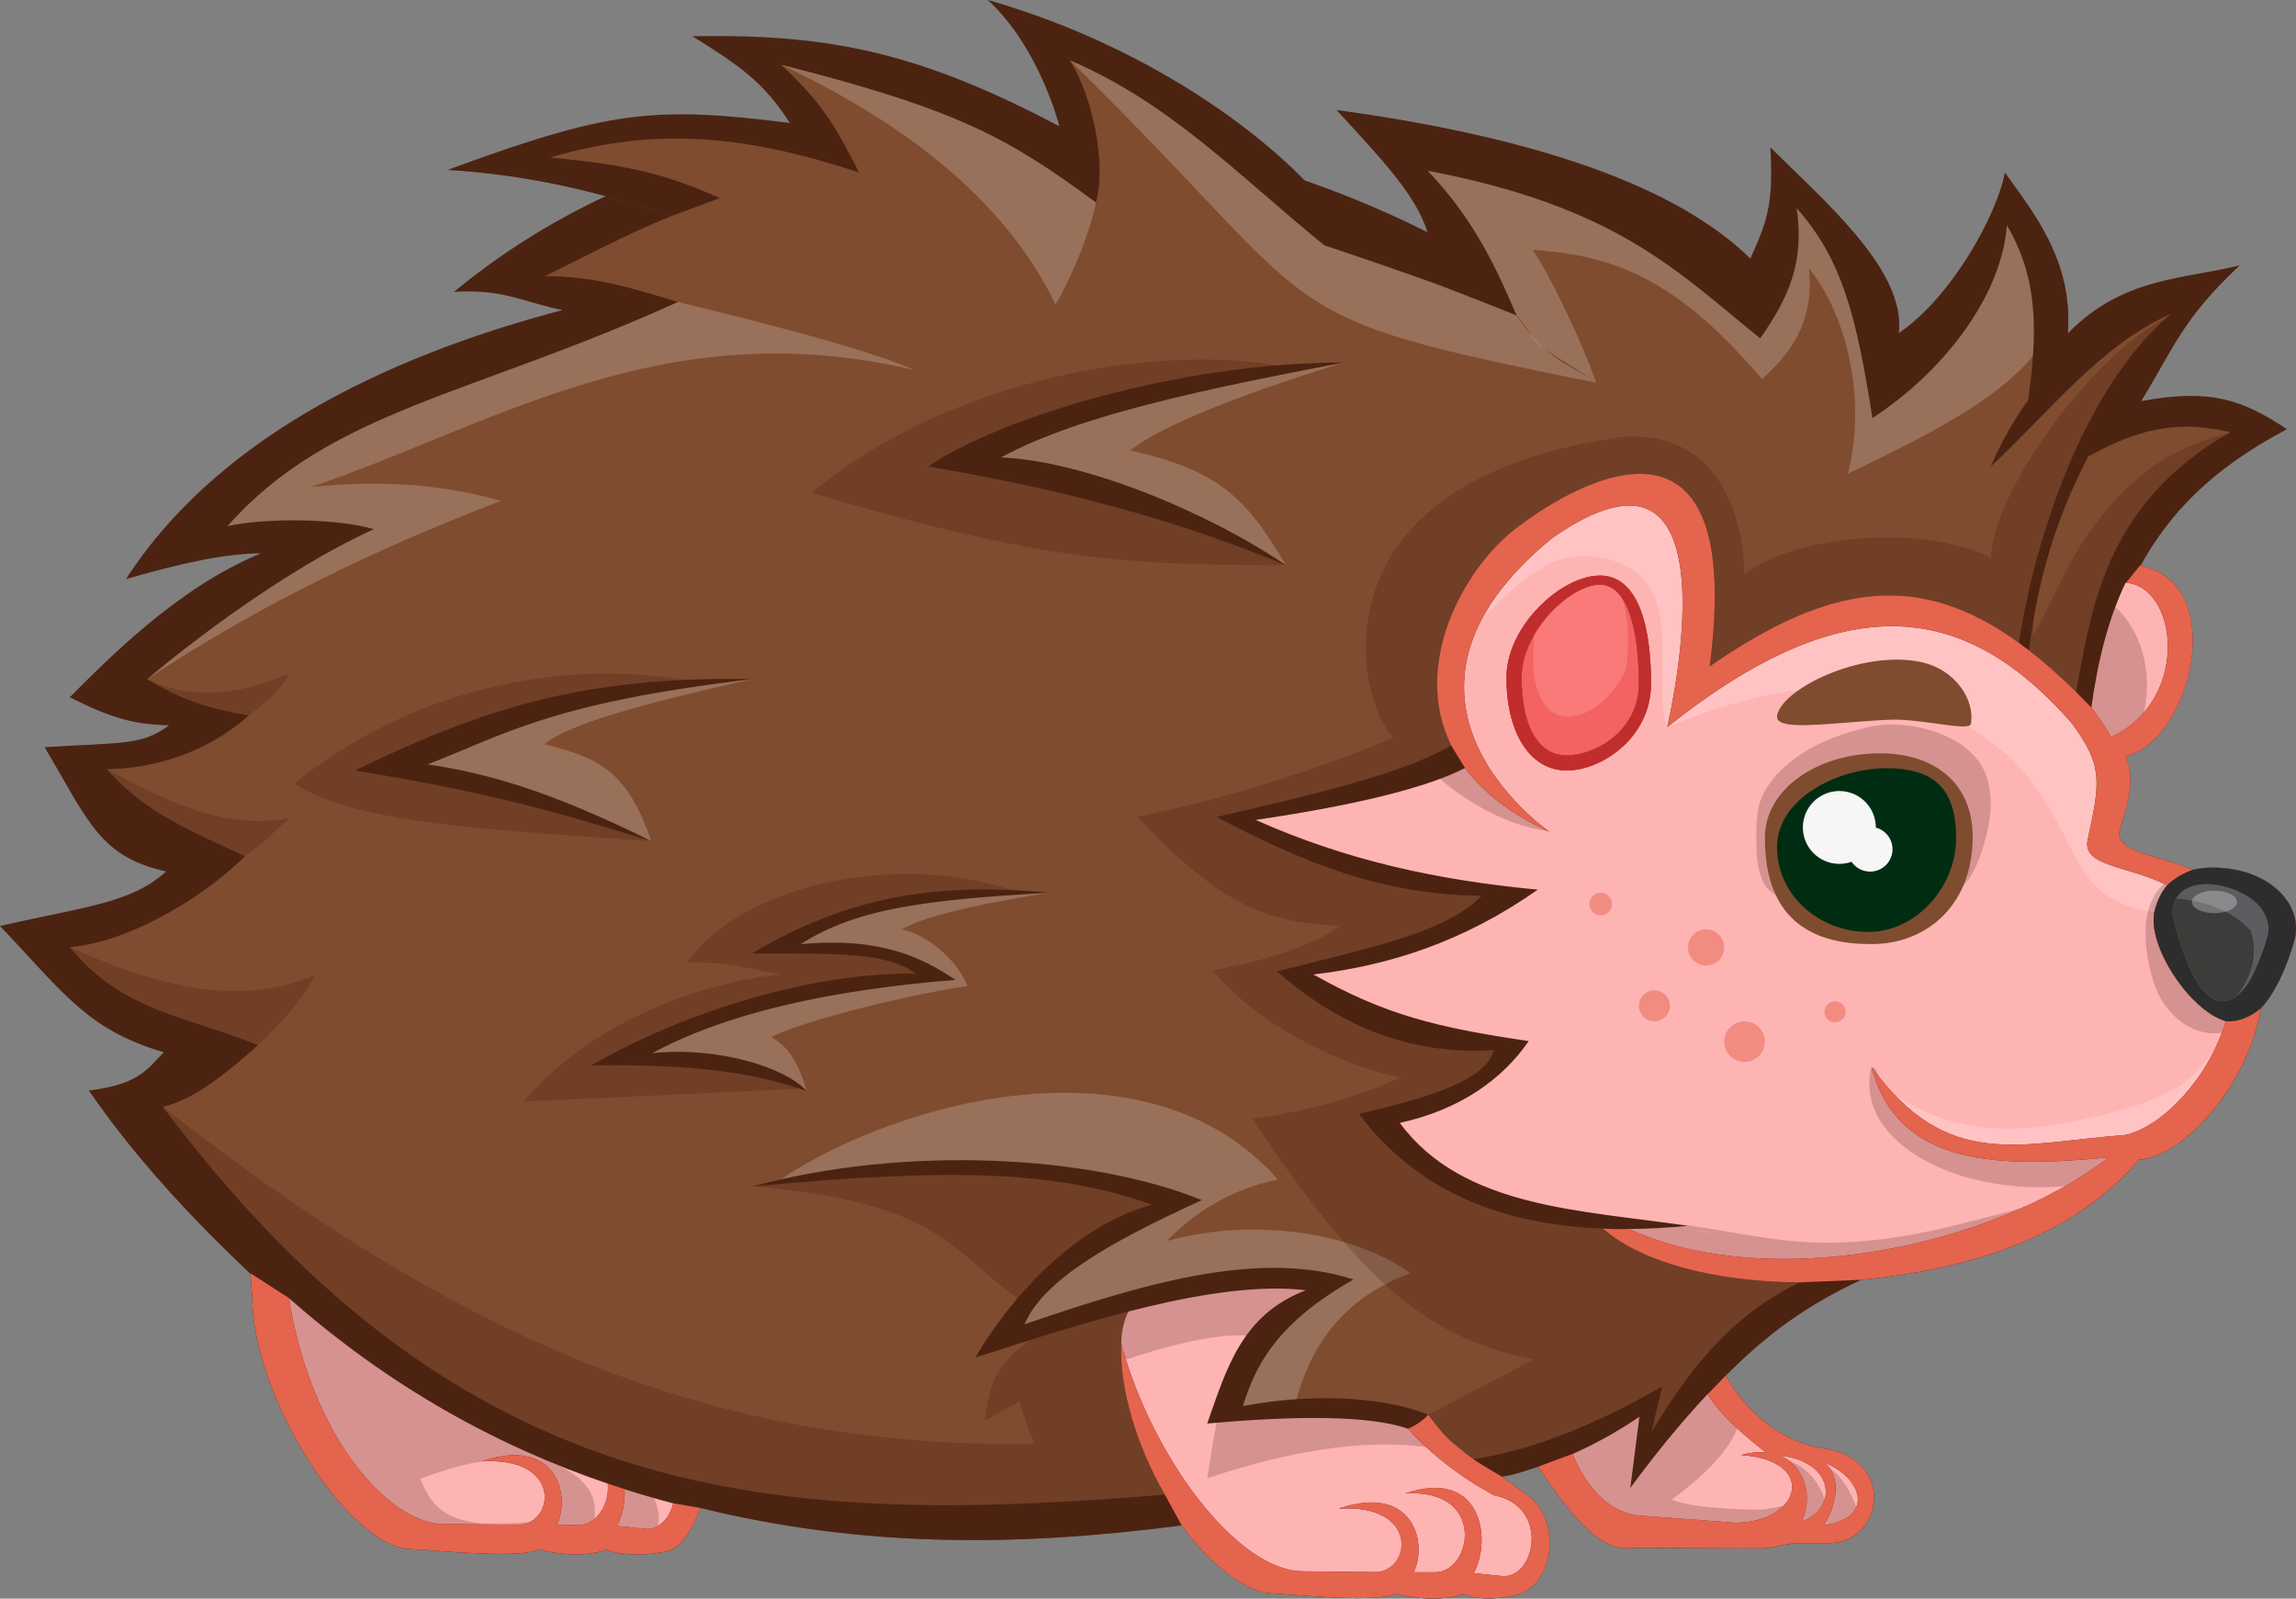 <?xml version="1.0" encoding="UTF-8"?>
<!DOCTYPE svg PUBLIC "-//W3C//DTD SVG 1.1//EN" "http://www.w3.org/Graphics/SVG/1.1/DTD/svg11.dtd">
<svg version="1.1" xmlns="http://www.w3.org/2000/svg" xmlns:xlink="http://www.w3.org/1999/xlink" x="0" y="0" width="1068.537" height="743.957" viewBox="0, 0, 1068.537, 743.957">
  <rect x="0" y="0" width="1068.537" height="743.957" fill="#808080" stroke="none"/>
  <defs>
    <clipPath id="Clip_1">
      <path d="M68.457,62.976 L1061.277,62.976 L1061.277,655.548 L68.457,655.548 z"/>
    </clipPath>
    <clipPath id="Clip_2">
      <path d="M32.457,146.091 L1044.297,146.091 L1044.297,718.914 L32.457,718.914 z"/>
    </clipPath>
    <clipPath id="Clip_3">
      <path d="M713.457,270.213 L757.677,270.213 L757.677,333.522 L713.457,333.522 z"/>
    </clipPath>
    <clipPath id="Clip_4">
      <path d="M1020.057,414.48 L1041.057,414.48 L1041.057,424.962 L1020.057,424.962 z"/>
    </clipPath>
    <clipPath id="Clip_5">
      <path d="M363.477,28.026 L742.827,28.026 L742.827,178.14 L363.477,178.14 z"/>
    </clipPath>
    <clipPath id="Clip_6">
      <path d="M739.677,415.419 L858.957,415.419 L858.957,494.217 L739.677,494.217 z"/>
    </clipPath>
  </defs>
  <g id="GraphicMama">
    <path d="M848.61,709.905 C854.202,701.685 857.601,688.083 849.372,680.766 C866.991,688.026 872.595,706.494 848.61,709.905 M838.347,708.198 C843.642,698.289 840.834,682.614 828.594,677.466 L828.819,677.397 C853.551,680.373 855.837,701.601 838.347,708.198 M849.132,674.154 C843.36,673.251 837.726,671.616 832.518,668.979 C828.693,667.05 824.796,664.581 820.281,660.945 C813.336,654.924 807.447,648.129 803.214,640.095 C803.778,639.525 792.303,651.327 794.688,648.807 C800.277,657.87 810.159,666.879 821.775,675.861 C818.403,675.576 814.578,675.93 810.258,677.1 C845.787,679.512 838.659,708.072 807.9,708.651 L792.498,707.508 L792.456,707.478 L763.674,705.351 C747.102,704.307 736.557,688.56 731.856,676.605 C732.381,676.377 714.69,682.953 715.707,682.638 C724.377,694.638 740.568,720.534 756.561,720.534 C766.017,719.97 795.9,720.702 820.068,720.534 C824.697,720.534 831.714,718.164 836.16,718.137 C841.284,718.137 846.378,718.137 851.193,718.137 C876.276,718.167 882.603,679.311 849.132,674.139 M1055.283,435.747 C1053.432,442.188 1051.188,448.011 1048.788,452.847 C1042.593,466.647 1024.734,482.58 1011.072,425.442 C1011.072,403.632 1045.077,410.583 1053.264,424.059 C1055.451,427.965 1056.453,431.715 1055.283,435.747 M1036.239,404.124 C1030.368,403.491 1025.115,403.617 1020.555,404.76 C1003.731,397.683 982.923,396.471 986.706,385.797 C990.885,371.502 993.51,362.973 989.361,351.807 C1020.036,344.913 1037.511,270.972 996.123,263.286 C997.815,260.265 988.344,273.009 989.205,271.197 C1013.259,272.481 1019.892,325.404 982.485,343.038 C980.031,338.583 976.968,334.044 973.299,329.25 L966.141,321.948 C958.686,314.631 951.429,308.202 944.289,302.691 L939.615,299.181 C894.333,266.418 853.185,270.195 795.675,310.134 C812.247,182.634 737.559,221.094 705.093,246.231 C681.378,264.585 656.775,308.937 675.336,346.845 L681.801,357.405 C690.117,368.541 702.861,378.777 721.299,387.192 C719.463,385.923 631.689,324.642 722.271,250.461 C811.908,187.965 775.914,338.331 775.914,338.331 C860.484,271.071 915.66,281.235 964.122,336.456 C978.702,356.193 977.532,363.48 971.646,390.492 C968.442,403.434 991.155,402.885 1008.546,412.005 C1006.131,414.852 1004.238,418.503 1002.927,423.102 C998.268,439.368 1019.358,470.454 1035.645,475.122 C1035.717,475.122 1035.774,475.164 1035.846,475.179 C1028.379,500.778 1007.007,524.04 989.292,528.156 C940.179,531.792 906.501,545.442 870.957,496.464 C883.365,543.396 930.681,543.297 981.342,538.632 C926.925,580.473 823.344,601.83 758.043,571.914 C752.607,572.112 751.128,572.013 745.959,571.719 C764.268,587.763 798.711,596.487 837.345,596.811 L866.184,595.557 C917.595,590.622 964.758,575.61 995.46,539.703 C1016.448,538.236 1046.376,504.783 1052.175,469.257 C1059.546,461.433 1064.811,448.041 1067.664,438.072 C1072.335,421.818 1057.752,406.464 1036.239,404.124 M313.332,699.612 C311.694,706.212 307.191,711.456 301.137,711.54 L287.091,710.103 C289.647,705.366 290.988,699.132 290.676,693.015 C291.369,693.237 280.068,689.472 282.858,690.42 C283.761,699.837 277.845,709.554 269.376,709.68 L259.185,709.65 C263.274,700.821 262.038,687.414 252.729,680.943 C249.981,679.335 249.981,679.335 246.3,678.03 C240.711,676.566 233.439,676.899 224.205,680.073 C261.372,677.76 258.21,708.24 242.076,709.608 L206.799,709.2 C181.857,709.68 145.155,670.107 134.4,604.002 C126.246,598.941 114.468,590.829 116.529,592.782 L117.402,603.468 C117.372,649.959 162.786,721.662 192.219,720.957 C201.717,721.395 242.682,725.652 250.8,720.957 C258.21,723.141 272.199,724.947 282.15,721.167 C290.097,724.707 306.669,723.411 311.964,721.407 C317.751,719.448 323.286,709.68 325.812,701.715 C326.757,701.946 312.153,699.3 313.332,699.612 M710.937,695.808 C707.028,693.003 702.948,690.111 698.91,687.18 C685.416,679.155 685.416,679.155 676.962,672.153 C671.391,667.341 669.909,665.277 664.623,658.35 C663.009,660.264 659.394,663.348 655.194,664.833 C659.535,669.372 662.274,672.129 666.435,675.801 C675.018,683.349 684.585,690.036 695.199,695.808 C720.831,700.755 715.044,733.32 699.912,733.533 L685.866,732.078 C694.536,716.106 689.283,682.893 654.036,695.004 C691.923,692.661 685.089,731.43 668.151,731.658 L657.96,731.658 C664.665,717.18 657.099,690.351 622.98,702.066 C660.147,699.768 656.985,730.248 640.851,731.616 L605.577,731.208 C575.466,730.263 536.322,678.453 521.826,625.473 C520.881,645.519 528.843,672.702 542.109,695.553 L549.945,709.878 C562.662,727.569 580.083,741.54 592.407,741.54 C601.905,741.978 641.457,746.25 649.575,741.54 C656.985,743.739 670.974,745.545 680.925,741.765 C688.872,745.305 701.112,743.712 706.506,742.005 C723.303,737.154 726.861,707.283 710.937,695.823 M729.09,351.513 C715.185,351.513 708.156,336.867 708.156,315.324 C708.156,293.781 730.713,272.085 744.618,272.085 C758.523,272.085 762.729,296.601 762.729,318.144 C762.729,339.684 742.995,351.513 729.09,351.513 M768.375,318.144 C768.375,285.717 759.933,267.858 744.618,267.858 C726.621,267.858 701.1,291.33 701.1,315.324 C701.1,341.997 712.689,358.56 729.09,358.56 C745.494,358.56 768.375,343.179 768.375,318.144" fill="#36A9E1" id="path91838"/>
    <path d="M1067.661,438.087 C1064.808,448.053 1059.543,461.448 1052.175,469.269 C1046.373,504.801 1016.448,538.254 995.457,539.721 C964.755,575.628 917.595,590.637 866.184,595.572 C841.029,607.287 822.621,620.568 803.211,640.092 C807.447,648.129 813.333,654.924 820.278,660.945 C824.796,664.581 828.693,667.05 832.518,668.979 C837.726,671.616 843.357,673.254 849.129,674.154 C882.6,679.326 876.276,718.179 851.193,718.152 C846.378,718.182 841.281,718.182 836.16,718.152 C831.711,718.182 824.694,720.561 820.065,720.552 C795.9,720.702 766.017,719.973 756.558,720.522 C740.565,720.522 724.374,694.626 715.707,682.626 C709.215,684.633 705.501,686.151 698.91,687.168 C702.945,690.102 707.025,692.991 710.937,695.793 C726.858,707.259 723.3,737.127 706.503,741.978 C701.112,743.685 688.872,745.278 680.925,741.741 C670.974,745.515 656.985,743.712 649.572,741.513 C641.457,746.22 601.905,741.951 592.404,741.513 C580.08,741.513 562.662,727.542 549.942,709.851 C473.76,719.79 401.91,720.366 325.809,701.7 C323.283,709.668 317.748,719.436 311.961,721.398 C306.669,723.399 290.094,724.695 282.15,721.155 C272.196,724.935 258.207,723.132 250.797,720.945 C242.679,725.64 201.714,721.383 192.216,720.945 C162.783,721.65 117.372,649.947 117.402,603.453 L116.526,592.767 C91.146,568.704 64.113,540.48 41.4,507.492 C64.467,504.672 74.106,497.622 81.87,489.642 C45.876,479.184 41.64,463.986 12.702,433.716 C52.272,424.668 75.264,414.684 91.401,399.882 C60.696,393.003 41.346,382.641 20.82,347.721 C58.932,345.438 76.056,346.665 88.578,337.5 C71.439,337.194 56.463,333.609 38.112,324.462 C55.404,307.194 92.556,270.54 131.277,254.679 C115.398,254.679 90.807,257.565 64.227,265.251 C105.699,201.231 189.153,168.144 274.554,145.659 C256.287,142.134 247.722,132.969 223.977,134.382 C422.067,35.22 431.949,63.417 664.395,108.06 C658.959,90.846 643.968,74.946 622.047,51.204 C715.623,63.993 780.54,86.931 814.617,120.369 C822,103.956 825.657,95.274 823.905,68.586 C850.938,95.373 886.947,126.147 883.659,155.049 C908.826,137.904 929.58,99.291 933.066,80.328 C946.278,98.853 964.896,121.326 962.355,155.163 C987.723,129.21 1014.867,130.149 1042.224,123.57 C1015.473,148.59 1004.097,168.54 989.457,192.267 C1021.713,186.306 1035.054,187.359 1055.874,201.105 C1020.711,219.714 1010.052,238.383 996.12,263.274 C1037.508,270.96 1017.21,342.081 986.535,348.978 C990.684,360.141 990.882,371.493 986.706,385.788 C982.92,396.462 1003.728,397.668 1020.555,404.748 C1025.115,403.605 1030.368,403.476 1036.239,404.112 C1057.752,406.452 1072.332,421.806 1067.661,438.06" fill="#7F4C2F" id="path91840"/>
    <path d="M823.431,671.058 C821.766,671.058 798.021,640.074 798.021,640.074 L765.084,677.397 L768.378,652.26 L721.17,677.397 L748.617,712.881 L860.133,712.881 C878.166,696.102 869.307,677.397 823.431,671.058 M176.448,709.695 L313.329,716.172 L321.372,693.033 C251.499,672.705 206.091,656.856 123.747,588.822 C118.977,607.797 144.816,681.564 176.448,709.695 M660.762,661.851 C641.784,655.479 609.879,654.339 572.166,655.551 C577.818,631.527 591.564,611.208 618.279,596.829 L531.228,603.861 C526.758,605.034 521.748,614.667 521.823,625.476 C533.571,680.004 558.24,709.185 584.4,735.438 L701.562,738.726 C713.883,734.577 720.273,724.635 715.665,703.953 z M1013.586,406.308 C976.632,400.218 975.444,390.684 979.197,351.516 C1019.997,329.235 1028.202,288.051 993.297,266.124 C976.221,281.643 971.421,302.178 968.307,329.265 C912.996,280.611 878.091,264.678 787.758,321.966 C792.129,267.342 803.121,205.374 728.148,238.824 C692.124,265.176 660.402,293.853 682.296,351.516 L577.98,380.211 C615.741,401.97 657.657,411.876 701.097,417.42 C671.958,433.914 634.365,446.457 602.625,454.056 C668.817,489.432 662.52,482.388 703.503,487.827 C684.873,506.67 664.02,517.779 640.74,520.455 C693.759,571.401 715.665,564.819 750.219,567.78 C813.264,617.769 938.502,585.909 991.224,538.308 C1012.536,515.388 1042.269,494.385 1047.402,469.509 C1068.534,422.859 1059.216,408.798 1013.586,406.308" fill="#FFB4B4" id="path91842"/>
    <g clip-path="url(#Clip_1)" id="g91846" opacity="0.2">
      <path d="M542.994,577.542 C556.107,564.3 572.109,553.638 594.753,548.913 C534.267,480.267 418.068,512.223 363.15,548.913 C452.886,535.857 506.457,540.696 542.523,560.157 C504.624,576.168 480.663,598.257 465.288,624.09 C531.231,603.858 555.993,593.754 614.751,597.63 C588.744,610.113 571.107,631.482 572.166,655.548 L602.28,655.548 C607.869,632.346 620.355,605.835 656.394,592.497 C630.864,574.011 584.4,566.088 542.994,577.542 M359.016,482.619 C369.453,476.691 415.878,464.079 450.3,458.811 C444.609,445.323 430.425,434.673 419.715,432.465 C432.555,425.193 459.807,420.198 488.412,415.419 C444,415.599 401.202,418.848 367.485,439.383 C394.713,441.582 419.187,443.304 432.42,454.422 C375.279,460.908 331.569,472.506 297.375,490.137 C328.896,493.269 343.32,492.612 375.483,507.813 C371.106,492.873 366.207,486.87 359.016,482.619 M1019.172,408.687 C1007.277,405.966 994.149,402.432 986.331,396.246 C985.98,395.238 985.635,394.221 985.362,393.153 C983.988,387.783 984.78,382.209 984.315,376.767 C983.523,367.479 981.522,357.723 976.845,349.635 C961.098,297.075 878.742,258.387 797.061,320.067 C796.125,319.539 795.189,319.008 794.322,318.327 C793.626,317.784 792.969,317.19 792.336,316.566 C793.173,307.845 792,298.35 791.574,289.86 C791.067,279.792 790.101,269.868 787.965,260.004 C786.171,251.724 784.104,241.512 778.947,234.549 C774.585,228.654 767.532,226.821 760.482,226.974 C733.854,229.374 713.463,243.426 696.168,260.565 C690.786,266.421 684.708,274.695 681.273,283.353 C678.441,288.339 677.106,294.18 678.282,299.511 C678.252,299.541 678.246,299.565 678.228,299.595 C678.132,299.766 678.228,299.886 678.417,299.946 C678.63,300.261 679.38,300.141 679.452,299.775 C679.482,299.664 679.494,299.556 679.515,299.448 C679.596,299.325 679.677,299.202 679.761,299.076 C690.129,287.643 700.158,275.994 713.046,267.249 C716.139,265.152 719.349,263.232 722.661,261.501 C731.643,258.339 741.297,257.694 751.311,261.018 C784.53,272.031 768.96,312.003 775.302,337.11 C775.98,338.481 776.49,337.968 778.011,337.485 C827.244,317.436 884.796,306.231 937.599,354.405 C971.64,390.519 959.424,421.998 1011.069,425.457 C1042.845,413.775 1054.992,430.602 1044.288,462.636 C1044.339,462.591 1044.384,462.54 1044.435,462.495 C1042.416,466.656 1030.146,497.469 1011.393,507.102 C997.737,514.614 982.188,518.217 967.053,521.397 C936.183,527.892 907.995,527.481 881.319,509.088 C880.281,507.765 877.56,506.841 876.405,505.611 C876.291,505.488 875.772,505.497 875.883,505.749 C880.692,516.81 889.749,524.409 900.453,528.507 C903.384,529.905 906.414,531.033 909.297,531.942 C922.794,536.205 937.242,536.037 951.237,535.707 C965.625,535.371 980.685,535.101 994.776,531.891 C1000.236,530.646 1005.591,528.783 1009.866,525.039 C1011.468,523.632 1021.203,514.41 1023.855,511.851 C1028.754,507.126 1036.416,500.448 1037.988,493.572 C1040.199,490.785 1047.06,465.459 1049.442,457.305 C1066.473,437.211 1071.69,403.362 1019.172,408.687 M253.383,346.341 C266.157,335.532 310.314,325.08 350.076,316.029 C286.968,321.663 223.926,327.354 187.389,357.969 C241.029,365.37 275.217,376.827 303.027,391.452 C291.849,357.969 277.554,352.479 253.383,346.341 M144.834,226.65 C229.95,197.664 309.405,144.636 425.475,172.23 C402.816,161.673 339.042,146.295 315.492,140.511 C278.697,138.159 267.459,134.814 242.802,129.342 C242.424,129.573 242.169,129.777 242.088,129.939 C240.678,132.759 274.554,145.686 274.554,145.686 C208.821,166.203 161.946,189 132.66,213.921 C129.351,216.156 89.634,251.886 89.634,251.886 L131.277,254.703 C94.773,275.763 74.85,296.163 68.463,316.029 C122.154,280.539 177.324,254.487 233.22,233.088 C208.116,225.921 179.337,222.99 144.834,226.65 M713.286,116.274 C748.191,118.827 778.185,127.101 820.005,176.412 C837.075,161.424 843.9,146.016 841.944,125.004 C860.229,147.513 868.677,187.74 859.902,220.548 C900.084,201.048 940.464,181.623 954.945,152.496 C954.915,126.462 949.059,106.029 935.181,93.285 C920.124,129.45 893.457,153.36 880.767,164.478 C873.765,129.912 858.93,100.929 827.004,84.123 C826.695,101.097 825.048,118.338 816.399,136.989 C782.361,104.847 724.317,80.643 646.512,62.976 L675.561,110.667 C675.561,110.667 708.957,148.59 712.929,156.573 C716.016,162.378 730.254,168.708 742.83,178.14 C736.731,160.095 721.551,128.223 713.286,116.274 M526.056,209.592 C541.455,197.433 577.98,183.51 625.338,168.708 C558.462,174.888 497.118,186.216 455.475,215.886 C515.748,226.593 564.717,241.806 598.515,263.064 C579.813,231.267 566.925,218.919 526.056,209.592" fill="#FFFFFF" id="path91844"/>
    </g>
    <g clip-path="url(#Clip_2)" id="g91850" opacity="0.2">
      <path d="M902.907,416.781 C903.177,418.419 905.529,418.365 906.663,417.762 C916.104,412.737 920.241,403.176 923.223,393.156 C926.232,383.043 927.819,373.344 925.002,362.862 C919.491,342.342 889.062,334.134 870.513,338.172 C851.814,342.243 830.682,351.201 821.028,368.661 C816.795,376.314 817.326,386.247 817.419,394.824 C817.47,399.117 818.01,403.452 819.408,407.52 C821.04,412.272 822.567,413.97 826.614,416.745 C827.52,417.366 829.407,417.183 829.653,415.95 C830.34,412.527 830.211,411.468 829.71,408.825 C830.889,401.826 836.946,394.458 842.238,391.011 C849.483,386.292 858.123,383.871 866.589,382.512 C875.469,381.09 885.135,381.258 892.788,386.559 C896.292,388.986 899.229,392.331 900.969,396.228 C902.295,399.204 902.388,401.937 904.098,404.598 C903.075,408.573 902.202,412.491 902.907,416.781 M792.402,573.174 C791.25,572.937 790.098,572.706 788.949,572.469 C788.895,572.439 788.853,572.433 788.799,572.421 C788.769,572.421 788.733,572.421 788.706,572.391 C789.198,572.472 789.69,572.541 790.185,572.628 C792.996,573.135 795.777,573.702 798.543,574.293 C796.503,573.882 794.457,573.507 792.402,573.165 M284.685,707.841 C284.415,708.246 284.127,708.63 283.833,709.002 C280.947,710.598 277.965,711.891 275.07,711.738 C277.251,707.172 277.44,701.382 275.745,696.705 C273.324,690.036 266.634,685.146 259.926,681.957 C267.549,683.37 276.054,685.203 285.864,687.441 C286.068,691.209 286.776,695.052 286.689,698.826 C286.611,702.135 286.587,704.958 284.685,707.841 M253.872,708.132 C248.721,707.826 243.384,708.708 238.272,708.828 C233.394,708.945 228.459,709.059 223.542,708.963 C215.625,707.694 208.296,706.443 202.224,699.702 C199.089,696.219 197.244,692.208 195.534,688.125 C215.457,681.06 229.584,677.142 250.905,680.412 C254.283,684.126 257.028,688.686 257.667,693.612 C258.414,699.354 255.732,703.383 253.872,708.132 M1031.397,454.275 C1028.421,449.73 1025.658,445.074 1023.18,440.271 C1022.754,436.965 1021.167,433.443 1020.3,430.371 C1018.371,423.549 1016.709,416.238 1012.293,410.568 C1012.563,409.299 1010.175,409.398 1009.512,409.728 C1003.626,412.653 999.636,421.635 998.895,427.866 C997.728,437.649 999.357,447.606 1002.249,456.978 C1006.98,472.311 1021.503,484.614 1037.694,479.865 C1036.614,485.673 1035.171,491.139 1032.012,496.506 C1028.043,503.247 1022.322,508.782 1016.388,513.801 C1010.721,518.598 1004.76,523.134 998.658,527.367 C995.577,529.506 991.92,531.312 988.533,533.358 C971.916,536.265 956.064,540.234 938.727,538.953 C928.98,538.23 919.164,536.316 909.855,533.352 C903.816,531.429 896.988,529.236 890.871,526.155 C890.7,525.987 890.529,525.825 890.367,525.654 C882.576,517.515 877.596,507.678 872.877,497.628 C872.49,496.8 870.711,496.887 870.54,497.829 C865.401,526.116 895.143,542.967 918.339,548.745 C932.118,552.177 946.827,553.326 960.972,551.994 C962.814,551.82 965.277,551.565 967.989,551.16 C964.776,553.272 961.404,555.204 958.119,557.238 C950.115,558.972 942.243,561.9 934.377,563.958 C924.666,566.493 914.961,569.049 905.19,571.35 C885.363,576.024 865.197,578.802 844.791,578.211 C824.964,577.638 805.356,573.012 785.757,570.279 C769.575,568.023 753.426,569.004 737.232,570.243 C703.851,563.634 662.238,544.815 640.743,520.446 C668.538,514.644 692.406,505.947 703.506,487.818 C680.13,486.564 644.46,473.31 602.628,454.044 C642.738,448.575 681.327,433.695 701.1,417.411 C664.815,412.629 644.16,410.088 574.311,380.658 C611.937,377.526 641.127,372.273 667.119,359.466 C676.158,368.862 698.577,384.165 720.435,386.742 C705.138,375.363 698.088,368.709 692.856,360.201 C690,355.554 686.715,351.105 683.862,346.374 C683.466,345.534 676.311,329.619 675.075,323.985 C674.229,320.118 676.731,303.915 678.087,299.859 C680.637,292.224 683.424,284.574 687.114,277.404 C690.291,271.227 726.036,243.066 740.688,238.623 C749.943,235.818 759.468,233.796 769.071,232.716 C769.794,232.635 783.135,247.149 785.586,255.714 C787.347,261.882 787.833,268.482 788.511,274.848 C789.075,280.194 784.65,304.845 784.845,305.484 C784.122,308.724 783.957,312.015 784.572,315.297 C784.788,316.44 787.752,315.489 787.872,315.333 C788.043,315.387 864.957,279.366 908.973,285.186 C913.8,287.16 917.451,291.072 921.747,293.679 C923.595,296.481 926.184,299.034 929.181,301.593 C936.249,307.629 944.118,312.297 951.783,317.49 C956.226,320.496 960.558,323.664 964.419,327.399 C967.197,330.084 969.231,332.979 972.588,334.581 C979.368,344.385 982.533,344.25 993.786,341.139 C1002.27,327.651 1002.27,296.637 982.509,280.83 C985.317,272.097 988.647,263.541 992.82,255.351 C997.68,245.82 1003.617,236.796 1010.67,228.738 C1016.952,221.562 1036.692,203.466 1040.754,201.999 C1041.75,201.642 1040.784,200.817 1040.073,200.979 C1025.385,204.324 1011.825,209.511 999.738,218.763 C987.384,228.222 977.076,240.045 968.709,253.11 C959.946,266.781 946.956,296.598 946.2,295.053 C946.443,292.272 946.068,289.218 946.278,286.284 C946.845,278.412 948.012,270.621 949.482,262.872 C952.284,248.157 956.709,233.31 961.92,219.225 C965.388,212.775 996.462,169.929 999.624,166.506 C1002.666,163.209 1013.466,146.049 1013.022,146.082 C982.707,155.541 928.596,223.446 926.418,259.59 C895.659,243.888 836.373,248.586 811.731,267.138 C811.989,258.057 809.082,199.245 754.59,203.367 C651.453,218.04 629.337,272.553 637.11,317.841 C641.337,334.347 643.209,336.441 648.225,343.248 C621.681,355.155 574.725,370.749 529.35,380.166 C569.817,423.162 590.52,429.036 623.457,430.917 C613.278,439.167 590.754,446.658 564.639,451.593 C586.002,477.888 625.602,496.272 651.687,501.405 C636.402,508.878 608.964,517.245 582.99,520.674 C637.428,603.441 669.981,623.967 714.003,632.586 L664.623,658.356 L663.948,660.162 C661.461,659.643 658.794,659.196 655.923,658.83 L573.279,657.534 C573.882,655.221 574.518,652.932 575.247,650.706 C577.314,644.409 592.872,616.065 592.872,616.065 L618.279,596.82 C590.682,589.764 548.61,595.911 489.966,617.166 C489.966,617.169 489.936,617.166 489.921,617.166 C482.292,618.465 474.783,620.451 467.214,622.077 C474.003,612.807 481.131,603.726 487.662,594.279 C504.342,580.491 523.935,568.5 548.64,559.668 C508.605,542.625 445.911,538.176 350.076,552.147 C438.72,559.41 442.629,583.05 473.703,603.999 C467.211,612.981 470.307,613.905 463.932,622.959 C463.35,623.787 464.649,624.207 465.288,624.072 C470.967,622.866 476.649,621.891 482.4,621.342 C462.441,635.835 461.172,642.219 458.298,661.17 C463.587,658.107 468.987,655.155 474.45,652.332 C476.673,659.703 479.031,666.24 481.5,672.069 C348.495,673.218 230.937,637.092 75.762,515.028 C86.475,538.656 101.514,561.741 120.69,583.278 C118.467,606.402 137.7,671.385 161.286,700.062 C165.594,698.676 169.614,697.32 173.415,696.003 C181.29,705.855 194.82,711.525 206.742,713.433 C215.292,714.801 224.04,714.828 232.665,714.426 C235.98,714.273 239.688,714.348 243.432,714.264 C242.883,714.618 242.454,715.053 242.289,715.644 C242.157,716.112 242.484,716.514 242.937,716.649 C244.266,717.039 245.724,716.931 247.188,716.589 C252.627,718.302 258.96,718.536 265.227,718.437 C266.271,718.74 267.546,718.671 268.35,718.371 C272.19,718.263 275.943,718.113 279.372,718.188 C284.415,718.299 297.387,720.693 301.926,715.998 C309.702,712.125 306.636,698.739 301.212,690.996 C303.975,691.647 306.822,692.316 309.78,693.015 L309.726,692.982 C366.096,707.49 431.316,713.133 504.882,706.284 L548.172,702.276 C538.002,680.466 524.352,657.864 522.141,633.321 C544.863,625.674 566.472,620.217 583.755,621.651 C570.78,637.446 567.582,650.229 561.816,687.957 C603.57,673.998 641.232,668.376 672.882,675.006 C678.603,678.897 684.753,681.69 691.965,680.736 C692.784,680.628 693.624,680.499 694.467,680.364 C698.67,680.049 702.867,679.227 707.178,678.759 C711.294,678.312 717.231,677.265 721.575,678.543 C728.148,698.07 739.617,707.913 752.853,714.273 C754.095,713.538 781.023,716.652 790.452,716.511 C794.166,716.454 797.826,716.316 801.414,716.004 C808.458,715.77 836.196,715.785 842.952,715.287 C847.473,715.347 851.973,715.128 856.419,714.144 C859.305,713.505 867.819,710.604 865.083,706.32 C865.527,702.735 857.697,684.963 850.233,683.01 C851.931,690.3 852.138,694.212 849.594,701.244 C849.711,694.635 842.043,681.729 831.402,679.734 C833.307,683.748 835.899,691.992 836.031,697.764 C835.722,698.691 832.827,700.272 832.527,700.317 C827.586,701.07 823.068,702.522 817.971,702.522 C812.661,702.522 807.258,702.324 801.966,701.889 C794.43,701.268 785.535,700.764 777.981,697.893 C798.576,682.794 808.779,669.714 810.123,658.347 C810.123,658.347 798.483,644.943 798.024,640.056 L854.304,594.876 C857.664,594.435 861.012,593.829 864.351,593.064 C865.974,592.692 867.882,592.311 869.868,591.864 C882.693,589.716 895.371,586.971 908.037,583.293 C918.597,580.227 929.043,576.765 939.132,572.376 C945.363,569.664 952.929,566.853 958.818,562.677 C966.081,560.421 973.407,555.588 979.077,551.16 C981.345,549.39 983.418,547.524 985.44,545.574 C987.006,544.527 988.293,543.306 989.184,541.887 C991.887,539.349 995.094,537 996.675,533.679 C996.738,533.631 996.804,533.589 996.867,533.541 C997.23,533.262 997.281,533.013 997.17,532.8 C997.764,532.392 998.355,531.981 998.937,531.567 C1007.76,526.722 1015.956,520.029 1022.589,512.892 C1031.889,504.372 1042.602,491.559 1041.744,478.236 C1042.821,477.51 1043.643,476.43 1043.688,475.344 C1044.09,475.113 1044.339,474.747 1044.282,474.192 C1043.544,467.145 1035.195,460.065 1031.397,454.266 M146.808,453.699 C118.407,465.774 84.696,464.508 32.469,440.775 C44.019,462.132 66.9,481.347 107.337,497.232 C124.713,483.273 138.51,468.843 146.808,453.699 M113.988,398.484 C124.104,391.434 130.02,384.681 134.454,380.862 C102.84,386.337 76.299,372.144 49.761,357.951 C62.652,382.557 82.362,398.28 113.988,398.484 M115.752,332.928 C126.696,324.744 132.393,318.459 134.454,313.491 C109.986,324.09 87.873,325.527 68.463,316.011 C74.964,330.546 88.392,338.427 115.752,332.928 M319.638,447.825 C336.627,447.363 347.502,450.636 363.723,453.465 C339.726,455.343 280.908,469.005 243.501,512.676 L373.692,506.553 C356.901,496.815 332.535,490.809 297.375,490.119 C338.676,472.632 382.452,457.896 436.326,453.624 C436.326,453.624 418.539,441.363 367.485,439.365 C388.542,427.971 418.185,416.34 474.798,415.725 C428.892,397.575 350.547,406.287 319.638,447.825 M186.333,353.679 C207.975,339.978 275.22,317.655 329.517,318.672 C283.968,307.788 204.918,310.137 136.926,364.647 C165.156,383.445 230.874,386.367 303.03,391.434 z M460.887,213.48 C503.985,186.003 542.526,184.668 600.507,171.378 C554.523,160.467 451.242,168.894 377.604,229.356 C479.709,259.149 515.469,263.046 598.518,263.046 C561.342,243.207 517.914,225.753 460.887,213.48" fill="#300C00" id="path91848"/>
    </g>
    <path d="M746.97,270.213 C706.038,278.019 701.364,311.049 708.156,340.233 C716.706,360.858 743.205,357.267 759.204,340.233 C770.142,313.212 766.857,279.243 746.97,270.213" fill="#F46262" id="path91852"/>
    <g clip-path="url(#Clip_3)" id="g91856" opacity="0.5">
      <path d="M715.689,287.133 C713.79,294.489 713.325,302.409 713.496,309.129 C713.775,320.013 718.329,335.361 732.078,333.342 C743.127,331.719 751.476,322.086 756.609,312.006 C757.47,306.759 757.761,301.434 757.662,296.388 C757.509,288.477 756.576,279.783 752.334,273.561 C750.699,272.229 748.917,271.098 746.97,270.213 C732.213,273.027 722.178,279.123 715.689,287.133" fill="#FF8F8F" id="path91854"/>
    </g>
    <path d="M1042.014,407.964 C1038.54,407.349 1026.534,407.733 1024.119,408.159 C986.592,414.201 1021.848,465.009 1030.797,467.034 C1041.303,469.41 1049.28,464.427 1054.917,455.982 C1062.129,445.179 1069.782,417.891 1042.014,407.964" fill="#5B5D60" id="path91858"/>
    <path d="M1047.393,433.044 C1047.024,432.636 1046.655,432.225 1046.262,431.829 C1036.863,422.394 1022.556,418.389 1008.804,417.864 C1001.046,434.46 1023.843,465.462 1030.797,467.034 C1033.122,467.562 1035.318,467.709 1037.397,467.553 C1044.438,460.146 1049.508,451.203 1048.896,440.763 C1048.743,438.153 1048.221,435.555 1047.393,433.044" fill="#3C3C3B" id="path91860"/>
    <g clip-path="url(#Clip_4)" id="g91864" opacity="0.3">
      <path d="M1041.048,419.721 C1041.048,422.616 1036.35,424.962 1030.554,424.962 C1024.755,424.962 1020.057,422.616 1020.057,419.721 C1020.057,416.826 1024.755,414.48 1030.554,414.48 C1036.35,414.48 1041.048,416.826 1041.048,419.721" fill="#F6F6F6" id="path91862"/>
    </g>
    <path d="M625.338,168.708 C548.406,168.708 464.781,194.676 431.949,217.107 C502.713,229.002 555.237,245.004 598.518,263.064 C560.883,237.534 503.601,214.356 465.828,212.877 C502.656,192.927 561.801,180.903 625.338,168.708 M350.076,316.029 C270.081,314.607 223.5,330.366 165.156,358.563 C222.213,367.95 254.553,376.185 303.027,391.452 C254.991,367.416 224.613,359.436 199.035,355.743 C236.472,341.052 257.616,327.069 350.076,316.029 M729.09,351.513 C715.185,351.513 708.156,336.867 708.156,315.324 C708.156,293.784 730.713,272.088 744.618,272.088 C758.523,272.088 762.729,296.601 762.729,318.144 C762.729,339.684 742.995,351.513 729.09,351.513 M744.618,267.858 C726.621,267.858 701.097,291.33 701.097,315.324 C701.097,341.997 712.686,358.563 729.09,358.563 C745.494,358.563 768.375,343.182 768.375,318.144 C768.375,285.72 759.933,267.858 744.618,267.858 M372.663,439.383 C399.438,422.058 434.235,418.632 488.412,415.419 C437.229,410.709 396.123,416.334 350.076,443.613 C389.319,443.979 411.762,442.683 426.303,453.144 C378.984,452.313 319.26,470.4 275.22,495.774 C324.3,495.126 352.149,499.398 375.483,507.816 C365.844,496.917 334.308,486.852 303.495,490.137 C338.106,471.456 385.719,460.8 444.654,455.994 C428.985,445.518 409.758,435.945 372.663,439.383 M199.035,355.743 C236.472,341.052 257.616,327.069 350.076,316.029 C270.081,314.607 223.5,330.366 165.156,358.563 C222.213,367.95 254.553,376.185 303.027,391.452 C254.991,367.416 224.613,359.436 199.035,355.743 M350.076,443.613 C389.319,443.979 411.762,442.683 426.303,453.144 C378.984,452.313 319.26,470.4 275.22,495.774 C324.3,495.126 352.149,499.398 375.483,507.816 C365.844,496.917 334.308,486.852 303.495,490.137 C338.106,471.456 385.719,460.8 444.654,455.994 C428.985,445.518 409.758,435.945 372.663,439.383 C399.438,422.058 434.235,418.632 488.412,415.419 C437.229,410.709 396.123,416.334 350.076,443.613 M465.828,212.877 C502.656,192.927 561.801,180.903 625.338,168.708 C548.406,168.708 464.781,194.676 431.949,217.107 C502.713,229.002 555.237,245.004 598.518,263.064 C560.883,237.534 503.601,214.356 465.828,212.877 M729.09,351.513 C715.185,351.513 708.156,336.867 708.156,315.324 C708.156,293.784 730.713,272.088 744.618,272.088 C758.523,272.088 762.729,296.601 762.729,318.144 C762.729,339.684 742.995,351.513 729.09,351.513 M744.618,267.858 C726.621,267.858 701.097,291.33 701.097,315.324 C701.097,341.997 712.686,358.563 729.09,358.563 C745.494,358.563 768.375,343.182 768.375,318.144 C768.375,285.72 759.933,267.858 744.618,267.858 M1055.283,435.762 C1053.432,442.203 1051.188,448.026 1048.788,452.862 C1042.59,466.662 1024.734,482.595 1011.069,425.457 C1011.069,403.647 1045.077,410.598 1053.264,424.074 C1055.451,427.98 1056.453,431.73 1055.283,435.762 M989.289,528.171 C940.179,531.81 906.498,545.457 870.957,496.479 C883.365,543.411 930.681,543.312 981.342,538.647 C926.925,580.488 823.341,601.848 758.043,571.932 C767.076,571.86 776.265,571.368 785.556,570.492 C736.5,563.091 680.742,562.389 651.453,522.561 C679.965,516.345 699.573,501.822 711.444,484.497 C668.802,478.152 645.099,472.515 611.22,453.483 C646.329,449.436 681.207,438.258 715.68,414.009 C669.633,409.68 627.369,400.716 584.4,381.585 C630.42,374.775 663.495,366.78 681.801,357.42 C690.117,368.559 702.861,378.792 721.299,387.21 C719.463,385.941 631.689,324.657 722.271,250.476 C811.908,187.98 775.914,338.346 775.914,338.346 C860.481,271.086 915.66,281.25 964.122,336.471 C978.702,356.208 977.529,363.498 971.646,390.507 C968.439,403.449 991.152,402.9 1008.543,412.02 C1006.128,414.87 1004.238,418.521 1002.927,423.117 C998.268,439.383 1019.355,470.469 1035.645,475.137 C1035.717,475.137 1035.774,475.179 1035.843,475.194 C1028.376,500.793 1007.004,524.055 989.289,528.171 M768.615,666.357 L773.556,645.213 C744.195,662.1 714.819,674.604 685.416,679.173 C676.395,672.111 668.574,664.992 664.623,658.365 C647.697,651.261 614.991,647.328 578.403,654.375 C584.4,635.274 594.072,615.831 629.925,595.446 C587.463,581.772 536.055,595.884 476.766,616.311 C485.574,595.953 515.289,578.586 559.344,558.51 C507.357,537.363 420.897,532.896 350.076,552.168 C442.224,543.468 491.235,544.653 536.055,560.625 C499.707,570.537 469.821,604.566 453.828,631.818 C504.165,615.564 565.812,595.446 607.692,600.45 C577.824,611.955 570.933,636.753 561.816,662.481 C604.671,658.632 637.449,658.773 655.194,664.848 C666.372,677.058 679.698,687.39 695.196,695.823 C720.831,700.77 715.044,733.335 699.912,733.548 L685.866,732.096 C694.533,716.124 689.283,682.908 654.036,695.019 C691.923,692.679 685.089,731.448 668.151,731.673 L657.96,731.673 C664.665,717.195 657.099,690.366 622.98,702.084 C660.147,699.786 656.985,730.266 640.851,731.631 L605.577,731.223 C575.466,730.278 536.322,678.468 521.826,625.488 C520.878,645.537 528.84,672.717 542.109,695.568 C361.398,710.415 216.159,702.183 75.759,515.061 C90.483,511.734 105.87,499.074 119.985,486.387 C85.896,472.488 57.297,470.949 32.466,440.808 C57.876,438.693 92.106,420.015 113.985,398.517 C81.702,383.544 66.33,376.596 49.758,357.984 C70.044,357.633 95.283,351.288 115.752,332.961 C94.338,329.325 82.41,324.504 68.463,316.044 C88.224,299.481 132.675,265.068 173.979,246.261 C157.041,241.326 124.686,240.792 105.87,244.851 C153.51,190.926 219.744,184.062 315.492,140.529 C293.964,134.016 277.236,128.643 253.62,128.475 C325.641,94.104 412.185,28.452 705.798,146.802 C697.569,127.458 686.544,102.42 664.395,79.443 C753.327,96.303 781.488,127.248 819.192,157.446 C833.082,137.709 839.745,121.311 836.133,96.825 C857.517,121.059 863.898,147.111 871.422,194.565 C906.486,171.543 931.653,136.299 934.011,104.817 C949.017,130.503 948.072,155.556 943.908,186.177 C937.344,195.255 931.443,205.518 926.475,217.122 C953.535,192.042 977.772,160.266 1010.238,146.166 C967.749,182.214 945.954,256.029 939.615,299.211 C894.333,266.448 853.185,270.225 795.675,310.167 C812.247,182.664 737.559,221.124 705.093,246.261 C681.378,264.615 656.775,308.967 675.336,346.875 C655.419,359.001 614.214,369.249 566.052,380.19 C606.126,400.983 642.276,416.49 689.565,416.844 C673.248,434.013 636.546,441.276 594.282,452.088 C627.483,481.128 661.275,490.758 695.211,488.742 C691.245,503.022 664.395,510.96 632.397,518.346 C660.684,555.861 701.058,569.973 745.959,571.749 C764.268,587.793 798.711,596.52 837.345,596.844 C808.62,610.941 789.237,632.229 768.615,666.372 M821.775,675.876 C818.4,675.594 814.575,675.945 810.255,677.115 C845.787,679.527 838.659,708.087 807.9,708.666 L792.498,707.526 L792.456,707.496 L763.674,705.369 C747.102,704.325 736.557,688.578 731.856,676.626 C742.344,672.057 752.721,666.261 762.969,659.313 L758.733,692.442 C770.406,676.665 782.196,662.031 794.685,648.81 C800.277,657.876 810.159,666.882 821.775,675.864 M828.819,677.4 C853.551,680.376 855.837,701.604 838.347,708.201 C843.642,698.292 840.834,682.617 828.594,677.469 z M848.61,709.908 C854.199,701.688 857.601,688.086 849.372,680.769 C866.991,688.029 872.592,706.497 848.61,709.908 M301.137,711.558 L287.091,710.121 C289.644,705.384 290.985,699.153 290.676,693.033 C298.2,695.43 305.754,697.629 313.332,699.63 C311.694,706.23 307.191,711.474 301.137,711.558 M269.376,709.698 L259.182,709.668 C265.887,695.193 258.321,668.364 224.205,680.091 C261.372,677.781 258.21,708.258 242.076,709.629 L206.799,709.218 C181.857,709.698 145.155,670.125 134.397,604.02 C180.84,645.06 230.937,672.774 282.855,690.441 C283.761,699.858 277.845,709.572 269.376,709.698 M1037.991,201.135 C977.928,235.266 973.182,286.44 966.141,321.969 C958.686,314.649 951.429,308.223 944.289,302.709 C947.901,272.655 955.863,242.865 971.856,212.484 C999.708,196.767 1018.212,196.581 1037.991,201.135 M982.485,343.056 C980.028,338.601 976.965,334.062 973.296,329.271 C976.374,307.11 981.201,288.063 989.205,271.215 C1013.259,272.499 1019.892,325.422 982.485,343.056 M1036.239,404.142 C1030.368,403.509 1025.115,403.635 1020.555,404.778 C1003.731,397.701 982.923,396.489 986.706,385.818 C990.885,371.523 993.51,362.991 989.361,351.825 C1020.033,344.934 1037.511,270.99 996.12,263.307 C1010.055,238.41 1029.183,218.337 1064.343,199.728 C1043.523,185.982 1028.772,180.693 996.516,186.657 C1011.156,162.933 1015.473,148.623 1042.224,123.6 C1014.87,130.182 987.723,129.237 962.355,155.193 C964.896,121.356 946.278,98.886 933.066,80.361 C929.58,99.324 908.829,137.937 883.659,155.079 C886.95,126.18 850.938,95.403 823.905,68.616 C825.657,95.304 822,103.989 814.62,120.399 C780.543,86.958 715.623,64.02 622.047,51.234 C643.971,74.976 658.962,90.879 664.395,108.09 C531.114,41.127 341.253,28.44 211.275,135.822 C235.017,134.412 243.585,140.757 261.852,144.279 C176.448,166.767 100.053,205.491 58.581,269.508 C85.161,261.825 105.516,257.526 121.398,257.526 C82.677,273.387 49.758,307.221 32.466,324.492 C50.817,333.642 61.56,337.221 78.696,337.533 C66.174,346.695 58.935,345.468 20.82,347.751 C41.346,382.671 46.581,398.673 77.286,405.552 C61.149,420.357 39.567,421.878 0,430.929 C28.938,461.196 40.23,479.214 76.227,489.675 C68.463,497.655 64.467,504.702 41.403,507.522 C64.116,540.51 91.146,568.734 116.526,592.8 L117.402,603.486 C117.372,649.98 162.786,721.68 192.216,720.975 C201.717,721.413 242.682,725.67 250.797,720.975 C258.21,723.162 272.199,724.965 282.15,721.188 C290.097,724.725 306.669,723.429 311.964,721.425 C317.751,719.466 323.283,709.698 325.812,701.733 C401.91,720.399 473.76,719.82 549.945,709.881 C562.662,727.572 580.083,741.543 592.404,741.543 C601.905,741.981 641.457,746.253 649.575,741.543 C656.985,743.742 670.974,745.548 680.925,741.771 C688.872,745.308 701.112,743.715 706.506,742.008 C723.303,737.16 726.858,707.286 710.937,695.826 C707.025,693.021 702.948,690.132 698.91,687.198 C705.501,686.181 709.215,684.66 715.707,682.656 C724.377,694.656 740.565,720.552 756.558,720.552 C766.017,719.988 795.9,720.72 820.068,720.552 C824.697,720.582 831.714,718.182 836.16,718.155 C841.284,718.185 846.378,718.185 851.193,718.155 C876.276,718.185 882.6,679.332 849.132,674.157 C843.36,673.254 837.726,671.619 832.518,668.982 C828.693,667.053 824.796,664.587 820.278,660.948 C813.336,654.927 807.447,648.132 803.214,640.098 C822.621,620.571 841.029,607.29 866.184,595.575 C917.595,590.643 964.755,575.628 995.46,539.721 C1016.448,538.254 1046.376,504.801 1052.175,469.275 C1059.546,461.451 1064.811,448.059 1067.661,438.09 C1072.335,421.836 1057.752,406.485 1036.239,404.142 M199.035,355.746 C236.472,341.055 257.616,327.072 350.076,316.032 C270.081,314.61 223.5,330.369 165.156,358.566 C222.213,367.953 254.553,376.188 303.027,391.455 C254.991,367.419 224.613,359.439 199.035,355.746 M350.076,443.616 C389.319,443.982 411.762,442.686 426.303,453.147 C378.984,452.316 319.26,470.403 275.22,495.777 C324.3,495.129 352.149,499.401 375.483,507.819 C365.844,496.92 334.308,486.855 303.495,490.14 C338.106,471.459 385.719,460.803 444.654,455.997 C428.985,445.521 409.758,435.948 372.663,439.386 C399.438,422.061 434.235,418.635 488.412,415.422 C437.229,410.712 396.123,416.337 350.076,443.616 M625.338,168.711 C548.406,168.711 464.781,194.679 431.949,217.11 C502.713,229.005 555.237,245.007 598.518,263.067 C560.883,237.537 503.601,214.359 465.828,212.88 C502.656,192.93 561.801,180.906 625.338,168.711 M729.09,351.516 C715.185,351.516 708.156,336.87 708.156,315.327 C708.156,293.787 730.713,272.091 744.618,272.091 C758.523,272.091 762.729,296.604 762.729,318.147 C762.729,339.687 742.995,351.516 729.09,351.516 M744.618,267.861 C726.621,267.861 701.097,291.333 701.097,315.327 C701.097,342 712.686,358.566 729.09,358.566 C745.494,358.566 768.375,343.185 768.375,318.147 C768.375,285.723 759.933,267.861 744.618,267.861" fill="#4C2311" id="path91866"/>
    <path d="M848.61,709.905 C854.202,701.685 857.601,688.083 849.372,680.766 C866.991,688.026 872.595,706.494 848.61,709.905 M838.347,708.198 C843.642,698.289 840.834,682.614 828.594,677.466 L828.819,677.397 C853.551,680.373 855.837,701.601 838.347,708.198 M849.132,674.154 C843.36,673.251 837.726,671.616 832.518,668.979 C828.693,667.05 824.796,664.581 820.281,660.945 C813.336,654.924 807.447,648.129 803.214,640.095 C803.778,639.525 792.303,651.327 794.688,648.807 C800.277,657.87 810.159,666.879 821.775,675.861 C818.403,675.576 814.578,675.93 810.258,677.1 C845.787,679.512 838.659,708.072 807.9,708.651 L792.498,707.508 L792.456,707.478 L763.674,705.351 C747.102,704.307 736.557,688.56 731.856,676.605 C732.381,676.377 714.69,682.953 715.707,682.638 C724.377,694.638 740.568,720.534 756.561,720.534 C766.017,719.97 795.9,720.702 820.068,720.534 C824.697,720.534 831.714,718.164 836.16,718.137 C841.284,718.137 846.378,718.137 851.193,718.137 C876.276,718.167 882.603,679.311 849.132,674.139 M1055.283,435.747 C1053.432,442.188 1051.188,448.011 1048.788,452.847 C1042.593,466.647 1024.734,482.58 1011.072,425.442 C1011.072,403.632 1045.077,410.583 1053.264,424.059 C1055.451,427.965 1056.453,431.715 1055.283,435.747 M1036.239,404.124 C1030.368,403.491 1025.115,403.617 1020.555,404.76 C1003.731,397.683 982.923,396.471 986.706,385.797 C990.885,371.502 993.51,362.973 989.361,351.807 C1020.036,344.913 1037.511,270.972 996.123,263.286 C997.815,260.265 988.344,273.009 989.205,271.197 C1013.259,272.481 1019.892,325.404 982.485,343.038 C980.031,338.583 976.968,334.044 973.299,329.25 L966.141,321.948 C958.686,314.631 951.429,308.202 944.289,302.691 L939.615,299.181 C894.333,266.418 853.185,270.195 795.675,310.134 C812.247,182.634 737.559,221.094 705.093,246.231 C681.378,264.585 656.775,308.937 675.336,346.845 L681.801,357.405 C690.117,368.541 702.861,378.777 721.299,387.192 C719.463,385.923 631.689,324.642 722.271,250.461 C811.908,187.965 775.914,338.331 775.914,338.331 C860.484,271.071 915.66,281.235 964.122,336.456 C978.702,356.193 977.532,363.48 971.646,390.492 C968.442,403.434 991.155,402.885 1008.546,412.005 C1006.131,414.852 1004.238,418.503 1002.927,423.102 C998.268,439.368 1019.358,470.454 1035.645,475.122 C1035.717,475.122 1035.774,475.164 1035.846,475.179 C1028.379,500.778 1007.007,524.04 989.292,528.156 C940.179,531.792 906.501,545.442 870.957,496.464 C883.365,543.396 930.681,543.297 981.342,538.632 C926.925,580.473 823.344,601.83 758.043,571.914 C752.607,572.112 751.128,572.013 745.959,571.719 C764.268,587.763 798.711,596.487 837.345,596.811 L866.184,595.557 C917.595,590.622 964.758,575.61 995.46,539.703 C1016.448,538.236 1046.376,504.783 1052.175,469.257 C1059.546,461.433 1064.811,448.041 1067.664,438.072 C1072.335,421.818 1057.752,406.464 1036.239,404.124 M313.332,699.612 C311.694,706.212 307.191,711.456 301.137,711.54 L287.091,710.103 C289.647,705.366 290.988,699.132 290.676,693.015 C291.369,693.237 280.068,689.472 282.858,690.42 C283.761,699.837 277.845,709.554 269.376,709.68 L259.185,709.65 C263.274,700.821 262.038,687.414 252.729,680.943 C249.981,679.335 249.981,679.335 246.3,678.03 C240.711,676.566 233.439,676.899 224.205,680.073 C261.372,677.76 258.21,708.24 242.076,709.608 L206.799,709.2 C181.857,709.68 145.155,670.107 134.4,604.002 C126.246,598.941 114.468,590.829 116.529,592.782 L117.402,603.468 C117.372,649.959 162.786,721.662 192.219,720.957 C201.717,721.395 242.682,725.652 250.8,720.957 C258.21,723.141 272.199,724.947 282.15,721.167 C290.097,724.707 306.669,723.411 311.964,721.407 C317.751,719.448 323.286,709.68 325.812,701.715 C326.757,701.946 312.153,699.3 313.332,699.612 M710.937,695.808 C707.028,693.003 702.948,690.111 698.91,687.18 C685.416,679.155 685.416,679.155 676.962,672.153 C671.391,667.341 669.909,665.277 664.623,658.35 C663.009,660.264 659.394,663.348 655.194,664.833 C659.535,669.372 662.274,672.129 666.435,675.801 C675.018,683.349 684.585,690.036 695.199,695.808 C720.831,700.755 715.044,733.32 699.912,733.533 L685.866,732.078 C694.536,716.106 689.283,682.893 654.036,695.004 C691.923,692.661 685.089,731.43 668.151,731.658 L657.96,731.658 C664.665,717.18 657.099,690.351 622.98,702.066 C660.147,699.768 656.985,730.248 640.851,731.616 L605.577,731.208 C575.466,730.263 536.322,678.453 521.826,625.473 C520.881,645.519 528.843,672.702 542.109,695.553 L549.945,709.878 C562.662,727.569 580.083,741.54 592.407,741.54 C601.905,741.978 641.457,746.25 649.575,741.54 C656.985,743.739 670.974,745.545 680.925,741.765 C688.872,745.305 701.112,743.712 706.506,742.005 C723.303,737.154 726.861,707.283 710.937,695.823 M729.09,351.513 C715.185,351.513 708.156,336.867 708.156,315.324 C708.156,293.781 730.713,272.085 744.618,272.085 C758.523,272.085 762.729,296.601 762.729,318.144 C762.729,339.684 742.995,351.513 729.09,351.513 M768.375,318.144 C768.375,285.717 759.933,267.858 744.618,267.858 C726.621,267.858 701.1,291.33 701.1,315.324 C701.1,341.997 712.689,358.56 729.09,358.56 C745.494,358.56 768.375,343.179 768.375,318.144" fill="#E5644E" id="path91868"/>
    <path d="M729.09,351.513 C715.185,351.513 708.156,336.867 708.156,315.324 C708.156,293.781 730.713,272.085 744.618,272.085 C758.523,272.085 762.729,296.601 762.729,318.144 C762.729,339.684 742.995,351.513 729.09,351.513 M744.618,267.858 C726.621,267.858 701.097,291.333 701.097,315.324 C701.097,341.997 712.686,358.56 729.09,358.56 C745.494,358.56 768.375,343.179 768.375,318.144 C768.375,285.717 759.933,267.858 744.618,267.858" fill="#C12D2D" id="path91870"/>
    <path d="M1053.264,424.074 C1055.451,427.98 1056.453,431.73 1055.283,435.762 C1053.432,442.203 1051.188,448.026 1048.788,452.862 C1042.593,466.662 1024.734,482.595 1011.072,425.457 C1011.072,403.647 1045.077,410.598 1053.264,424.074 M1002.927,423.117 C998.268,439.383 1019.358,470.469 1035.645,475.137 C1035.717,475.167 1035.774,475.179 1035.846,475.194 C1041.351,475.932 1047.63,473.118 1052.175,469.272 C1059.546,461.448 1064.811,448.056 1067.664,438.087 C1072.335,421.833 1057.752,406.482 1036.239,404.139 C1030.368,403.506 1025.115,403.632 1020.555,404.775 C1012.44,407.577 1008.546,412.02 1008.546,412.02 C1006.131,414.87 1004.238,418.521 1002.927,423.117" fill="#2D2D2D" id="path91872"/>
    <path d="M633.807,138.159 L376.629,130.194 C356.133,118.917 334.536,108.921 311.892,100.788 C279.441,89.112 244.869,81.288 208.452,79.062 C282.843,51.654 311.652,48.765 374.652,61.452 C363.195,43.263 348.636,26.649 322.311,16.917 C376.431,16.482 450.3,44.184 503.349,85.884 L509.277,87.027 C495.795,54.885 488.607,20.898 459.714,0.003 C542.787,30.24 582.171,69.108 616.305,114.138 C616.305,114.168 616.305,114.18 616.305,114.18 C622.233,121.989 627.993,129.984 633.795,138.159" fill="#7F4C2F" id="path91874"/>
    <g clip-path="url(#Clip_5)" id="g91878" opacity="0.2">
      <path d="M363.486,30.087 C428.736,60.927 470.442,98.403 491.235,141.762 C499.428,127.941 507.639,106.857 510.051,94.233 C474.615,51.207 425.685,29.946 363.486,30.087 M705.798,146.79 L670.02,132.597 L616.302,114.138 C585.015,72.393 542.637,35.409 497.856,28.029 C622.278,149.91 584.4,146.094 742.83,178.14 C733.518,170.817 720,168.708 705.798,146.79" fill="#FFFFFF" id="path91876"/>
    </g>
    <path d="M497.856,28.026 C508.287,44.295 515.118,76.128 510.051,94.23 C469.242,64.173 446.064,51.048 363.486,30.084 C383.529,48.882 388.284,58.155 399.834,80.244 C346.899,62.973 305.85,58.746 255.966,73.308 C295.362,76.89 311.622,81.963 335.055,92.142 L311.892,100.785 C279.441,89.112 244.869,81.288 208.449,79.062 C282.84,51.654 303.846,49.173 367.593,57.222 C355.194,37.989 344.478,30.801 322.308,16.917 C388.308,15.465 430.059,25.689 493.008,58.74 C493.008,58.74 483.969,22.335 459.714,-0 C526.527,19.038 580.431,55.494 609.717,86.586 C619.737,97.221 607.605,102.657 616.302,114.135 C616.302,114.165 616.302,114.177 616.302,114.177 C575.733,81.048 544.479,47.946 497.841,28.026" fill="#4C2311" id="path91880"/>
    <path d="M918.078,389.403 C918.078,364.329 900.066,350.568 874.959,350.568 C846.018,350.568 821.358,367.017 821.358,389.868 C821.358,430.221 846.018,439.536 871.206,439.341 C896.313,439.341 918.078,421.527 918.078,389.403" fill="#7F4C2F" id="path91882"/>
    <path d="M910.359,389.967 C910.359,367.368 900.483,357.507 877.857,357.507 C855.231,357.507 827.007,371.598 827.007,394.197 C827.007,416.796 846.762,433.704 869.388,433.704 C892.014,433.704 910.359,412.566 910.359,389.967" fill="#002D12" id="path91884"/>
    <path d="M872.988,385.137 C872.988,385.107 872.988,385.092 872.988,385.068 C872.988,375.705 865.389,368.115 856.014,368.115 C846.636,368.115 839.037,375.705 839.037,385.068 C839.037,394.434 846.636,402.024 856.014,402.024 C858.003,402.024 859.908,401.661 861.687,401.034 C863.559,403.803 866.736,405.624 870.333,405.624 C876.096,405.624 880.764,400.956 880.764,395.205 C880.764,390.366 877.461,386.31 872.985,385.137" fill="#F6F6F6" id="path91886"/>
    <path d="M827.052,332.871 C825.465,340.92 852.078,336.222 879.24,334.944 C893.745,334.26 916.479,340.596 917.205,336.924 C919.284,326.37 910.488,311.328 893.376,307.965 C865.959,302.544 829.485,320.526 827.052,332.871" fill="#7F4C2F" id="path91888"/>
    <g clip-path="url(#Clip_6)" id="g91900" opacity="0.5">
      <path d="M802.428,440.892 C802.428,445.545 798.651,449.319 793.989,449.319 C789.333,449.319 785.553,445.545 785.553,440.892 C785.553,436.239 789.333,432.465 793.989,432.465 C798.651,432.465 802.428,436.239 802.428,440.892" fill="#E5644E" id="path91890"/>
      <path d="M777.189,468.09 C777.189,472.077 773.952,475.311 769.959,475.311 C765.966,475.311 762.729,472.077 762.729,468.09 C762.729,464.103 765.966,460.869 769.959,460.869 C773.952,460.869 777.189,464.103 777.189,468.09" fill="#E5644E" id="path91892"/>
      <path d="M821.358,484.764 C821.358,489.984 817.122,494.217 811.893,494.217 C806.667,494.217 802.428,489.984 802.428,484.764 C802.428,479.544 806.667,475.311 811.893,475.311 C817.122,475.311 821.358,479.544 821.358,484.764" fill="#E5644E" id="path91894"/>
      <path d="M750.264,420.705 C750.264,423.624 747.894,425.991 744.969,425.991 C742.047,425.991 739.677,423.624 739.677,420.705 C739.677,417.786 742.047,415.419 744.969,415.419 C747.894,415.419 750.264,417.786 750.264,420.705" fill="#E5644E" id="path91896"/>
      <path d="M858.957,470.874 C858.957,473.598 856.746,475.809 854.016,475.809 C851.286,475.809 849.075,473.598 849.075,470.874 C849.075,468.15 851.286,465.939 854.016,465.939 C856.746,465.939 858.957,468.15 858.957,470.874" fill="#E5644E" id="path91898"/>
    </g>
  </g>
</svg>
